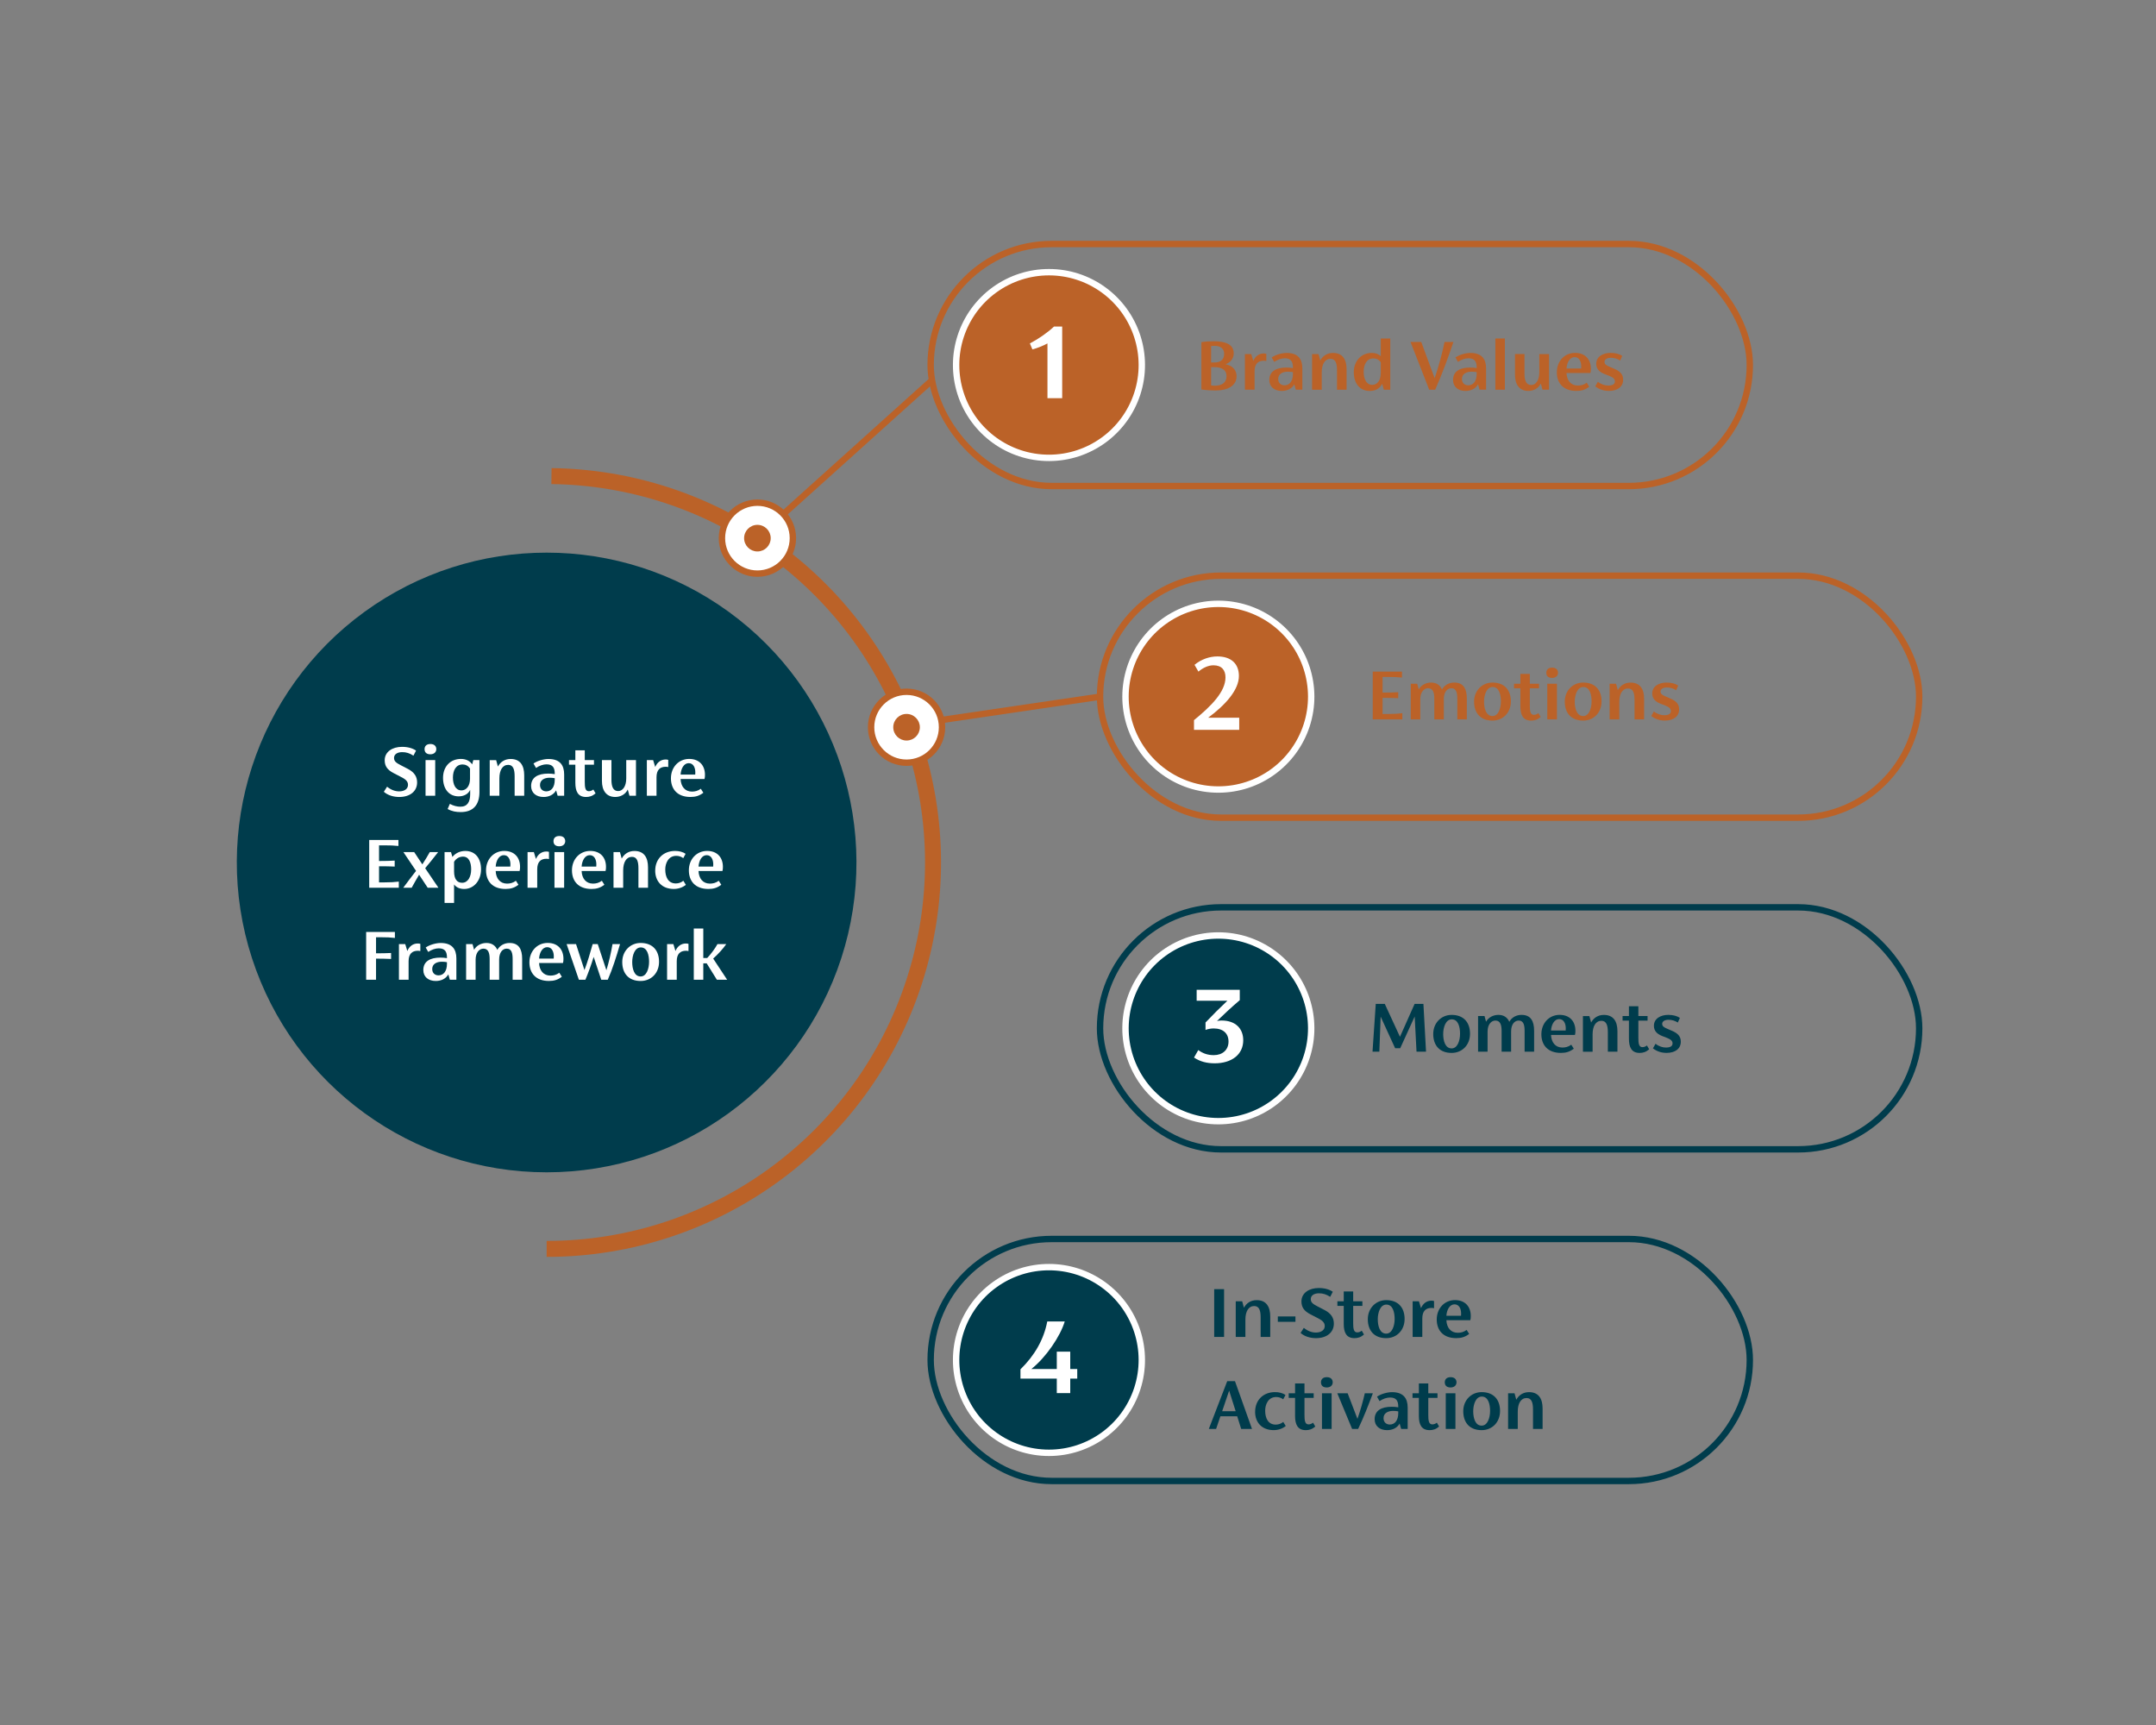 <?xml version="1.0" encoding="UTF-8"?><svg id="Layer_1" xmlns="http://www.w3.org/2000/svg" viewBox="0 0 1350 1080"><rect x="0" y="0" width="1350" height="1080" fill="#808080" stroke="none"/><defs><style>.cls-1,.cls-2{fill:#fff;}.cls-1,.cls-3,.cls-4,.cls-5,.cls-6{stroke-width:4px;}.cls-1,.cls-3,.cls-4,.cls-5,.cls-6,.cls-7{stroke-miterlimit:10;}.cls-1,.cls-5,.cls-7{stroke:#bb6228;}.cls-3,.cls-8{fill:#bb6228;}.cls-3,.cls-6{stroke:#fff;}.cls-4{stroke:#003c4c;}.cls-4,.cls-5,.cls-7{fill:none;}.cls-9,.cls-6{fill:#003c4c;}.cls-7{stroke-width:10px;}</style></defs><line class="cls-1" x1="474.26" y1="336.49" x2="584.23" y2="237.48"/><rect class="cls-5" x="582.74" y="152.78" width="512.92" height="151.51" rx="75.76" ry="75.76"/><path class="cls-3" d="M622.65,181.51h0c-20.37,14.8-28.9,41.04-21.12,64.99h0c7.78,23.95,30.1,40.17,55.29,40.17h0c25.18,0,47.5-16.22,55.29-40.17h0c7.78-23.95-.74-50.19-21.12-64.99h0c-20.37-14.8-47.96-14.8-68.34,0Z"/><path class="cls-2" d="M665.1,204.43v44.86h-9.22v-34.27c-2.95,1.58-6.62,3.02-9.43,3.74l-1.58-3.74c5.18-2.74,10.66-6.41,15.12-10.58h5.11Z"/><rect class="cls-5" x="688.8" y="360.42" width="512.92" height="151.51" rx="75.76" ry="75.76"/><path class="cls-3" d="M728.71,389.15h0c-20.37,14.8-28.9,41.04-21.12,64.99h0c7.78,23.95,30.1,40.17,55.29,40.17h0c25.18,0,47.5-16.22,55.29-40.17h0c7.78-23.95-.74-50.19-21.12-64.99h0c-20.37-14.8-47.96-14.8-68.34,0Z"/><path class="cls-2" d="M775.95,449.37v7.56h-28.32v-6.05c10.92-8.93,19.72-17.79,19.72-26.79,0-4.54-2.38-7.56-7.54-7.56-3.18,0-6.49,1.51-9.4,3.96l-2.45-4.25c4.17-3.46,9.4-5.26,14.29-5.26,8.67,0,13.5,4.61,13.5,12.24,0,8.57-8.14,17.93-19.26,26.14h19.46Z"/><rect class="cls-4" x="688.8" y="568.07" width="512.92" height="151.51" rx="75.76" ry="75.76"/><path class="cls-6" d="M728.71,596.79h0c-20.37,14.8-28.9,41.04-21.12,64.99h0c7.78,23.95,30.1,40.17,55.29,40.17h0c25.18,0,47.5-16.22,55.29-40.17h0c7.78-23.95-.74-50.19-21.12-64.99h0c-20.37-14.8-47.96-14.8-68.34,0Z"/><g><path class="cls-9" d="M886.97,658.45l-1.15-22.03-9.07,19.87h-3.17l-9.07-19.78-.82,21.94h-4.27l2.02-29.91h5.66l9.5,20.59,9.17-20.59h5.52l1.63,29.91h-5.95Z"/><path class="cls-9" d="M897.43,647.36c0-6.91,5.04-11.95,11.52-11.95,7.49,0,11.52,4.66,11.52,11.81s-5.04,12-11.52,12c-7.49,0-11.52-4.7-11.52-11.86Zm16.8-.14c0-4.18-1.1-9.02-5.18-9.02-3.84,0-5.38,5.04-5.38,9.17s1.2,9.02,5.28,9.02c3.74,0,5.28-4.99,5.28-9.17Z"/><path class="cls-9" d="M960.6,645.34v13.11h-5.95v-12.87c0-3.41-.48-6.62-3.7-6.62-2.64,0-4.75,2.35-4.75,6.86v12.62h-5.95v-12.87c0-3.41-.58-6.62-3.89-6.62-2.59,0-4.9,2.45-4.9,6.96v12.53h-5.95v-22.32h4.03l.96,3.55c1.58-2.83,4.7-4.27,7.73-4.27,3.46,0,5.67,1.68,6.82,4.32,1.68-2.93,4.61-4.32,7.68-4.32,5.81,0,7.87,3.94,7.87,9.94Z"/><path class="cls-9" d="M986.18,647.98h-14.98c.19,4.66,2.74,7.87,7.1,7.87,1.82,0,3.7-.38,5.57-1.78l1.58,2.5c-2.5,1.92-4.9,2.64-8.06,2.64-8.3,0-12.24-4.99-12.24-11.67,0-7.01,4.9-12.15,11.42-12.15s9.89,4.27,9.89,9.94c0,1.06-.05,1.82-.29,2.64Zm-14.98-2.78h9.17c.05-.53,.05-1.01,.05-1.44,0-2.78-1.15-5.71-4.13-5.71s-4.85,3.31-5.09,7.15Z"/><path class="cls-9" d="M1012.77,645.63v12.82h-6v-12.19c0-4.13-.82-7.15-4.03-7.15-3.55,0-5.52,3.36-5.52,8.5v10.85h-6.05v-22.32h4.03l1.1,4.03c1.58-2.93,4.37-4.75,7.97-4.75,6.05,0,8.5,4.13,8.5,10.22Z"/><path class="cls-9" d="M1032.64,656.96c-2.02,1.73-3.89,2.26-5.95,2.26-5.14,0-6.72-3.6-6.72-8.93v-11.28h-3.98v-2.88h3.98v-6.14h5.91v6.14h5.76v2.88h-5.76v10.7c0,3.5,.29,5.9,2.54,5.9,.91,0,1.82-.29,2.83-1.06l1.39,2.4Z"/><path class="cls-9" d="M1034.99,656.38l1.63-2.88c2.4,1.78,4.61,2.35,6.53,2.35,2.45,0,4.13-.72,4.13-2.59,0-1.54-1.06-2.45-3.36-3.41l-3.22-1.25c-3.31-1.34-5.09-3.31-5.09-6.38,0-4.46,4.13-6.82,9.02-6.82,2.93,0,5.43,.67,7.25,1.87l-1.3,2.93c-1.68-1.1-3.7-1.73-5.81-1.73-2.4,0-3.98,1.01-3.98,2.54s1.2,2.26,3.26,3.12l3.22,1.39c3.36,1.49,5.18,3.41,5.18,6.67,0,4.37-3.46,7.01-8.93,7.01-3.02,0-5.86-.82-8.54-2.83Z"/></g><path class="cls-2" d="M778.47,651.25c0,9.07-7.34,14.47-17.86,14.47-4.9,0-9.07-1.01-12.96-3.6l2.66-4.68c2.88,2.09,5.9,3.17,9.72,3.17,5.33,0,9.22-3.17,9.22-8.5,0-5.04-3.31-8.21-9.29-8.21-1.58,0-3.53,.29-5.11,.94v-4.68c5.04-5.26,8.42-8.64,13.68-13.61h-19.23v-6.84h27v6.48c-5.33,4.54-9.43,8.35-14.26,13.03,1.01-.22,2.02-.29,2.88-.29,8.78,0,13.54,5.11,13.54,12.31Z"/><rect class="cls-4" x="582.74" y="775.71" width="512.92" height="151.51" rx="75.76" ry="75.76"/><path class="cls-6" d="M622.65,804.43h0c-20.37,14.8-28.9,41.04-21.12,64.99h0c7.78,23.95,30.1,40.17,55.29,40.17h0c25.18,0,47.5-16.22,55.29-40.17h0c7.78-23.95-.74-50.19-21.12-64.99h0c-20.37-14.8-47.96-14.8-68.34,0Z"/><path class="cls-2" d="M674.53,863.15h-4.39v9.07h-8.42v-9.07h-22.75v-5.83c8.86-8.64,14.62-18.65,16.78-29.95h10.94c-2.81,9.36-11.74,22.47-20.88,29.74h15.91v-10.87h8.42v10.87h4.39v6.05Z"/><path class="cls-9" d="M228.26,383.05h0c-67.99,49.4-96.44,136.96-70.47,216.88h0c25.97,79.93,100.45,134.04,184.49,134.04h0c84.04,0,158.52-54.11,184.49-134.04h0c25.97-79.93-2.48-167.49-70.47-216.88h0c-67.99-49.4-160.05-49.4-228.04,0Z"/><g><path class="cls-2" d="M240.35,495.71l2.02-3.17c2.54,2.06,5.09,2.93,7.58,2.93,3.12,0,5.52-1.44,5.52-4.08,0-2.35-1.68-3.65-4.99-5.28l-3.98-2.06c-3.84-1.97-5.62-4.32-5.62-8.06,0-5.33,4.85-8.4,10.85-8.4,3.65,0,6.62,.86,8.78,2.35l-1.63,3.17c-2.4-1.54-4.46-2.21-7.06-2.21-2.93,0-5.09,1.3-5.09,3.6,0,2.16,1.34,3.12,4.42,4.7l4.27,2.21c4.03,2.11,5.76,4.85,5.76,8.45,0,5.57-4.46,9.12-11.19,9.12-3.36,0-7.06-.96-9.65-3.26Z"/><path class="cls-2" d="M265.84,469.07c0-1.82,1.1-3.26,3.65-3.26s3.7,1.44,3.7,3.22-1.3,3.22-3.74,3.22-3.6-1.3-3.6-3.17Zm.62,6.82h6.05v22.32h-6.05v-22.32Z"/><path class="cls-2" d="M300.21,475.88v19.97c0,8.21-4.03,12.58-11.71,12.58-2.93,0-5.52-.43-8.21-1.92l1.39-3.22c2.26,1.25,4.61,1.78,6.58,1.78,4.46,0,6.14-3.07,6.14-7.87v-2.69c-1.15,2.64-3.98,4.08-7.2,4.08-6.1,0-9.79-4.66-9.79-11.57s4.37-11.86,11.23-11.86c3.12,0,5.57,1.25,7.01,3.41l.72-2.69h3.84Zm-5.9,11.62v-6.38c-1.25-1.73-2.83-2.5-4.66-2.5-4.22,0-6.05,3.84-6.05,8.21s1.68,8.02,5.33,8.02c3.07,0,5.38-2.74,5.38-7.34Z"/><path class="cls-2" d="M328.24,485.39v12.82h-6v-12.19c0-4.13-.82-7.15-4.03-7.15-3.55,0-5.52,3.36-5.52,8.5v10.85h-6.05v-22.32h4.03l1.1,4.03c1.58-2.93,4.37-4.75,7.97-4.75,6.05,0,8.5,4.13,8.5,10.22Z"/><path class="cls-2" d="M353.25,484.86v13.35h-4.08l-.96-3.36c-1.63,2.88-4.66,4.13-7.87,4.13-4.56,0-7.78-2.54-7.78-6.86,0-5.38,4.22-7.78,10.66-7.78,1.44,0,2.74,.1,4.13,.34v-.38c0-3.5-1.1-5.76-5.14-5.76-1.97,0-4.42,.77-6.58,2.26l-1.58-2.78c2.54-1.78,6.58-2.83,9.36-2.83,7.15,0,9.84,3.84,9.84,9.7Zm-5.9,3.41v-1.06c-1.01-.19-2.02-.29-3.17-.29-3.5,0-6.05,1.54-6.05,4.56,0,2.64,1.82,3.98,3.94,3.98,3.12,0,5.28-2.54,5.28-7.2Z"/><path class="cls-2" d="M372.93,496.72c-2.02,1.73-3.89,2.26-5.95,2.26-5.14,0-6.72-3.6-6.72-8.93v-11.28h-3.98v-2.88h3.98v-6.14h5.9v6.14h5.76v2.88h-5.76v10.7c0,3.5,.29,5.9,2.54,5.9,.91,0,1.82-.29,2.83-1.06l1.39,2.4Z"/><path class="cls-2" d="M398.22,475.88v22.32h-4.08l-1.06-3.89c-1.58,3.22-4.66,4.66-7.87,4.66-5.57,0-8.3-4.08-8.3-9.98v-13.11h5.95v12.39c0,3.94,.96,7.01,4.18,7.01,3.02,0,5.09-3.17,5.09-7.87v-11.52h6.1Z"/><path class="cls-2" d="M418.43,475.74v4.51c-.43-.1-1.01-.19-1.54-.19-3.65,0-5.81,1.97-5.81,6.58v11.57h-6.05v-22.32h3.94l1.3,4.32c1.25-2.98,3.6-4.7,6.53-4.7,.53,0,1.2,.05,1.63,.24Z"/><path class="cls-2" d="M441.14,487.74h-14.98c.19,4.66,2.74,7.87,7.1,7.87,1.82,0,3.7-.38,5.57-1.78l1.58,2.5c-2.5,1.92-4.9,2.64-8.06,2.64-8.3,0-12.24-4.99-12.24-11.67,0-7.01,4.9-12.15,11.42-12.15s9.89,4.27,9.89,9.94c0,1.06-.05,1.82-.29,2.64Zm-14.98-2.78h9.17c.05-.53,.05-1.01,.05-1.44,0-2.78-1.15-5.71-4.13-5.71s-4.85,3.31-5.09,7.15Z"/><path class="cls-2" d="M249.72,551.97v3.84h-18.53v-29.91h18.29v3.74c-2.98-.29-5.04-.38-8.78-.38h-3.36v9.79h1.06c2.83,0,5.81-.05,8.74-.24v3.74c-2.93-.14-5.9-.19-8.74-.19h-1.06v10.08h3.6c3.74,0,5.81-.14,8.79-.48Z"/><path class="cls-2" d="M267.81,555.81l-5.38-8.16c-1.63,2.74-3.17,5.42-4.66,8.16h-5.28c2.59-3.5,5.28-7.06,8.02-10.56l-7.92-11.76h6.77l5.09,7.68c1.68-2.54,3.17-5.04,4.66-7.68h5.23c-2.64,3.41-5.28,6.67-8.11,10.08l8.3,12.24h-6.72Z"/><path class="cls-2" d="M301.22,544.24c0,6.96-4.42,12.34-10.61,12.34-2.78,0-4.99-1.06-6.29-2.83v11.57h-5.95v-31.83h4.03l.86,3.02c2.21-2.74,5.33-3.74,8.11-3.74,6.38,0,9.84,4.8,9.84,11.47Zm-6.19,.1c0-4.18-1.3-8.02-5.09-8.02-2.21,0-4.27,1.06-5.62,3.22v6.05c0,4.9,1.97,7.1,5.04,7.1,3.65,0,5.66-3.74,5.66-8.35Z"/><path class="cls-2" d="M325.36,545.34h-14.98c.19,4.66,2.74,7.87,7.1,7.87,1.82,0,3.7-.38,5.57-1.78l1.58,2.5c-2.5,1.92-4.9,2.64-8.06,2.64-8.3,0-12.24-4.99-12.24-11.67,0-7.01,4.9-12.15,11.42-12.15s9.89,4.27,9.89,9.94c0,1.06-.05,1.82-.29,2.64Zm-14.98-2.78h9.17c.05-.53,.05-1.01,.05-1.44,0-2.78-1.15-5.71-4.13-5.71s-4.85,3.31-5.09,7.15Z"/><path class="cls-2" d="M343.74,533.34v4.51c-.43-.1-1.01-.19-1.54-.19-3.65,0-5.81,1.97-5.81,6.58v11.57h-6.05v-22.32h3.94l1.3,4.32c1.25-2.98,3.6-4.7,6.53-4.7,.53,0,1.2,.05,1.63,.24Z"/><path class="cls-2" d="M346.57,526.67c0-1.82,1.1-3.26,3.65-3.26s3.7,1.44,3.7,3.22-1.3,3.22-3.74,3.22-3.6-1.3-3.6-3.17Zm.62,6.82h6.05v22.32h-6.05v-22.32Z"/><path class="cls-2" d="M379.17,545.34h-14.98c.19,4.66,2.74,7.87,7.1,7.87,1.82,0,3.7-.38,5.57-1.78l1.58,2.5c-2.5,1.92-4.9,2.64-8.06,2.64-8.3,0-12.24-4.99-12.24-11.67,0-7.01,4.9-12.15,11.42-12.15s9.89,4.27,9.89,9.94c0,1.06-.05,1.82-.29,2.64Zm-14.98-2.78h9.17c.05-.53,.05-1.01,.05-1.44,0-2.78-1.15-5.71-4.13-5.71s-4.85,3.31-5.09,7.15Z"/><path class="cls-2" d="M405.76,542.99v12.82h-6v-12.19c0-4.13-.82-7.15-4.03-7.15-3.55,0-5.52,3.36-5.52,8.5v10.85h-6.05v-22.32h4.03l1.1,4.03c1.58-2.93,4.37-4.75,7.97-4.75,6.05,0,8.5,4.13,8.5,10.22Z"/><path class="cls-2" d="M410.27,545.1c0-7.25,4.99-12.34,12.48-12.34,2.4,0,4.85,.58,6.53,1.82l-1.44,2.69c-1.3-.96-2.78-1.44-4.37-1.44-4.9,0-6.91,4.51-6.91,8.54,0,4.66,1.82,8.74,6.62,8.74,1.78,0,3.36-.58,4.7-1.68l1.58,2.54c-2.11,1.73-4.8,2.59-7.58,2.59-7.44,0-11.62-4.85-11.62-11.47Z"/><path class="cls-2" d="M452.37,545.34h-14.98c.19,4.66,2.74,7.87,7.1,7.87,1.82,0,3.7-.38,5.57-1.78l1.58,2.5c-2.5,1.92-4.9,2.64-8.06,2.64-8.3,0-12.24-4.99-12.24-11.67,0-7.01,4.9-12.15,11.42-12.15s9.89,4.27,9.89,9.94c0,1.06-.05,1.82-.29,2.64Zm-14.98-2.78h9.17c.05-.53,.05-1.01,.05-1.44,0-2.78-1.15-5.71-4.13-5.71s-4.85,3.31-5.09,7.15Z"/><path class="cls-2" d="M235.46,586.81v10.03h1.06c2.21,0,5.42,0,8.35-.19v3.74c-2.93-.14-6.14-.19-8.35-.19h-1.06v13.2h-6.19v-29.91h18v3.74c-2.98-.34-4.99-.43-8.78-.43h-3.02Z"/><path class="cls-2" d="M263.2,590.94v4.51c-.43-.1-1.01-.19-1.54-.19-3.65,0-5.81,1.97-5.81,6.58v11.57h-6.05v-22.32h3.94l1.3,4.32c1.25-2.98,3.6-4.7,6.53-4.7,.53,0,1.2,.05,1.63,.24Z"/><path class="cls-2" d="M285.76,600.06v13.35h-4.08l-.96-3.36c-1.63,2.88-4.66,4.13-7.87,4.13-4.56,0-7.78-2.54-7.78-6.86,0-5.38,4.22-7.78,10.66-7.78,1.44,0,2.74,.1,4.13,.34v-.38c0-3.5-1.1-5.76-5.14-5.76-1.97,0-4.42,.77-6.58,2.26l-1.58-2.78c2.54-1.78,6.58-2.83,9.36-2.83,7.15,0,9.84,3.84,9.84,9.7Zm-5.9,3.41v-1.06c-1.01-.19-2.02-.29-3.17-.29-3.5,0-6.05,1.54-6.05,4.56,0,2.64,1.82,3.98,3.94,3.98,3.12,0,5.28-2.54,5.28-7.2Z"/><path class="cls-2" d="M326.95,600.3v13.11h-5.95v-12.86c0-3.41-.48-6.62-3.7-6.62-2.64,0-4.75,2.35-4.75,6.86v12.62h-5.95v-12.86c0-3.41-.58-6.62-3.89-6.62-2.59,0-4.9,2.45-4.9,6.96v12.53h-5.95v-22.32h4.03l.96,3.55c1.58-2.83,4.7-4.27,7.73-4.27,3.46,0,5.66,1.68,6.82,4.32,1.68-2.93,4.61-4.32,7.68-4.32,5.81,0,7.87,3.94,7.87,9.94Z"/><path class="cls-2" d="M352.53,602.94h-14.98c.19,4.66,2.74,7.87,7.1,7.87,1.82,0,3.7-.38,5.57-1.78l1.58,2.5c-2.5,1.92-4.9,2.64-8.06,2.64-8.3,0-12.24-4.99-12.24-11.67,0-7.01,4.9-12.15,11.42-12.15s9.89,4.27,9.89,9.94c0,1.06-.05,1.82-.29,2.64Zm-14.98-2.78h9.17c.05-.53,.05-1.01,.05-1.44,0-2.78-1.15-5.71-4.13-5.71s-4.85,3.31-5.09,7.15Z"/><path class="cls-2" d="M388.24,591.08c-2.26,7.78-4.75,15.7-7.68,22.32h-4.08l-4.75-14.31c-1.54,4.94-3.31,9.94-5.18,14.31h-4.08l-7.68-22.32h5.9l5.28,16.27c1.92-5.09,3.5-10.37,5.14-16.27h3.17l5.42,16.37c1.58-5.14,2.83-10.56,3.84-16.37h4.7Z"/><path class="cls-2" d="M389.63,602.32c0-6.91,5.04-11.95,11.52-11.95,7.49,0,11.52,4.66,11.52,11.81s-5.04,12-11.52,12c-7.49,0-11.52-4.7-11.52-11.86Zm16.8-.14c0-4.18-1.1-9.02-5.18-9.02-3.84,0-5.38,5.04-5.38,9.17s1.2,9.02,5.28,9.02c3.74,0,5.28-4.99,5.28-9.17Z"/><path class="cls-2" d="M431.1,590.94v4.51c-.43-.1-1.01-.19-1.54-.19-3.65,0-5.81,1.97-5.81,6.58v11.57h-6.05v-22.32h3.94l1.3,4.32c1.25-2.98,3.6-4.7,6.53-4.7,.53,0,1.2,.05,1.63,.24Z"/><path class="cls-2" d="M442.48,603.13h-2.11v10.27h-5.95v-32.07h5.95v18.48h2.45c2.45-2.59,5.04-6.14,6.43-8.74h5.52c-1.97,2.83-5.09,6.34-8.21,9.07l8.74,13.25h-6.43l-6.38-10.27Z"/></g><path class="cls-7" d="M342.28,781.92c104.81,0,197.7-67.49,230.09-167.17h0c32.39-99.68-3.09-208.88-87.89-270.49h0c-41.54-30.18-90.28-45.57-139.17-46.19"/><g><circle class="cls-1" cx="474.26" cy="336.93" r="22.21"/><circle class="cls-8" cx="474.26" cy="336.93" r="8.33"/></g><g><path class="cls-8" d="M878.09,446.54v3.84h-18.53v-29.91h18.29v3.74c-2.98-.29-5.04-.38-8.78-.38h-3.36v9.79h1.06c2.83,0,5.81-.05,8.74-.24v3.74c-2.93-.14-5.9-.19-8.74-.19h-1.06v10.08h3.6c3.75,0,5.81-.14,8.79-.48Z"/><path class="cls-8" d="M918.46,437.28v13.11h-5.95v-12.87c0-3.41-.48-6.62-3.7-6.62-2.64,0-4.75,2.35-4.75,6.86v12.62h-5.95v-12.87c0-3.41-.58-6.62-3.89-6.62-2.59,0-4.9,2.45-4.9,6.96v12.53h-5.95v-22.32h4.03l.96,3.55c1.58-2.83,4.71-4.27,7.73-4.27,3.46,0,5.66,1.68,6.82,4.32,1.68-2.93,4.61-4.32,7.68-4.32,5.81,0,7.87,3.94,7.87,9.94Z"/><path class="cls-8" d="M923.01,439.29c0-6.91,5.04-11.95,11.52-11.95,7.49,0,11.52,4.66,11.52,11.81s-5.04,12-11.52,12c-7.49,0-11.52-4.7-11.52-11.86Zm16.8-.14c0-4.18-1.1-9.02-5.18-9.02-3.84,0-5.38,5.04-5.38,9.17s1.2,9.02,5.28,9.02c3.74,0,5.28-4.99,5.28-9.17Z"/><path class="cls-8" d="M964.68,448.9c-2.02,1.73-3.89,2.26-5.95,2.26-5.14,0-6.72-3.6-6.72-8.93v-11.28h-3.98v-2.88h3.98v-6.14h5.9v6.14h5.76v2.88h-5.76v10.7c0,3.5,.29,5.9,2.54,5.9,.91,0,1.82-.29,2.83-1.06l1.39,2.4Z"/><path class="cls-8" d="M968.23,421.25c0-1.82,1.11-3.26,3.65-3.26s3.7,1.44,3.7,3.22-1.3,3.22-3.74,3.22-3.6-1.3-3.6-3.17Zm.62,6.82h6.05v22.32h-6.05v-22.32Z"/><path class="cls-8" d="M979.8,439.29c0-6.91,5.04-11.95,11.52-11.95,7.49,0,11.52,4.66,11.52,11.81s-5.04,12-11.52,12c-7.49,0-11.52-4.7-11.52-11.86Zm16.8-.14c0-4.18-1.1-9.02-5.18-9.02-3.84,0-5.38,5.04-5.38,9.17s1.2,9.02,5.28,9.02c3.74,0,5.28-4.99,5.28-9.17Z"/><path class="cls-8" d="M1029.48,437.57v12.82h-6v-12.19c0-4.13-.82-7.15-4.03-7.15-3.55,0-5.52,3.36-5.52,8.5v10.85h-6.05v-22.32h4.03l1.1,4.03c1.58-2.93,4.37-4.75,7.97-4.75,6.05,0,8.5,4.13,8.5,10.22Z"/><path class="cls-8" d="M1033.94,448.32l1.63-2.88c2.4,1.78,4.61,2.35,6.53,2.35,2.45,0,4.13-.72,4.13-2.59,0-1.54-1.06-2.45-3.36-3.41l-3.22-1.25c-3.31-1.34-5.09-3.31-5.09-6.38,0-4.46,4.13-6.82,9.02-6.82,2.93,0,5.42,.67,7.25,1.87l-1.3,2.93c-1.68-1.1-3.7-1.73-5.81-1.73-2.4,0-3.98,1.01-3.98,2.54s1.2,2.26,3.26,3.12l3.22,1.39c3.36,1.49,5.18,3.41,5.18,6.67,0,4.37-3.46,7.01-8.93,7.01-3.02,0-5.86-.82-8.54-2.83Z"/></g><g><path class="cls-9" d="M760.28,807.12h6.19v29.91h-6.19v-29.91Z"/><path class="cls-9" d="M795.37,824.21v12.82h-6v-12.19c0-4.13-.82-7.15-4.03-7.15-3.55,0-5.52,3.36-5.52,8.5v10.85h-6.05v-22.32h4.03l1.1,4.03c1.58-2.93,4.37-4.75,7.97-4.75,6.05,0,8.5,4.13,8.5,10.23Z"/><path class="cls-9" d="M800.12,824.21h11.04v3.36h-11.04v-3.36Z"/><path class="cls-9" d="M814.38,834.53l2.02-3.17c2.54,2.06,5.09,2.93,7.58,2.93,3.12,0,5.52-1.44,5.52-4.08,0-2.35-1.68-3.65-4.99-5.28l-3.98-2.06c-3.84-1.97-5.62-4.32-5.62-8.06,0-5.33,4.85-8.4,10.85-8.4,3.65,0,6.62,.86,8.78,2.35l-1.63,3.17c-2.4-1.54-4.46-2.21-7.06-2.21-2.93,0-5.09,1.3-5.09,3.6,0,2.16,1.34,3.12,4.42,4.7l4.27,2.21c4.03,2.11,5.76,4.85,5.76,8.45,0,5.57-4.46,9.12-11.19,9.12-3.36,0-7.06-.96-9.65-3.26Z"/><path class="cls-9" d="M854.07,835.54c-2.02,1.73-3.89,2.26-5.95,2.26-5.14,0-6.72-3.6-6.72-8.93v-11.28h-3.98v-2.88h3.98v-6.14h5.91v6.14h5.76v2.88h-5.76v10.7c0,3.5,.29,5.9,2.54,5.9,.91,0,1.82-.29,2.83-1.06l1.39,2.4Z"/><path class="cls-9" d="M856.47,825.94c0-6.91,5.04-11.95,11.52-11.95,7.49,0,11.52,4.66,11.52,11.81s-5.04,12-11.52,12c-7.49,0-11.52-4.7-11.52-11.86Zm16.8-.14c0-4.18-1.1-9.02-5.18-9.02-3.84,0-5.38,5.04-5.38,9.17s1.2,9.02,5.28,9.02c3.74,0,5.28-4.99,5.28-9.17Z"/><path class="cls-9" d="M897.94,814.56v4.51c-.43-.1-1.01-.19-1.54-.19-3.65,0-5.81,1.97-5.81,6.58v11.57h-6.05v-22.32h3.94l1.3,4.32c1.25-2.98,3.6-4.7,6.53-4.7,.53,0,1.2,.05,1.63,.24Z"/><path class="cls-9" d="M920.65,826.56h-14.98c.19,4.66,2.74,7.87,7.11,7.87,1.82,0,3.7-.38,5.57-1.78l1.58,2.5c-2.5,1.92-4.9,2.64-8.06,2.64-8.3,0-12.24-4.99-12.24-11.67,0-7.01,4.9-12.15,11.42-12.15s9.89,4.27,9.89,9.94c0,1.06-.05,1.82-.29,2.64Zm-14.98-2.78h9.17c.05-.53,.05-1.01,.05-1.44,0-2.78-1.15-5.71-4.13-5.71s-4.85,3.31-5.09,7.15Z"/><path class="cls-9" d="M774.68,886.71h-10.51l-2.69,7.92h-4.56l11.52-29.91h4.85l10.66,29.91h-6.77l-2.5-7.92Zm-.96-3.17l-4.08-12.87-4.37,12.87h8.45Z"/><path class="cls-9" d="M785.91,883.92c0-7.25,4.99-12.34,12.48-12.34,2.4,0,4.85,.58,6.53,1.82l-1.44,2.69c-1.3-.96-2.78-1.44-4.37-1.44-4.9,0-6.91,4.51-6.91,8.54,0,4.66,1.82,8.74,6.62,8.74,1.78,0,3.36-.58,4.7-1.68l1.58,2.54c-2.11,1.73-4.8,2.59-7.58,2.59-7.44,0-11.62-4.85-11.62-11.47Z"/><path class="cls-9" d="M823.59,893.14c-2.02,1.73-3.89,2.26-5.95,2.26-5.14,0-6.72-3.6-6.72-8.93v-11.28h-3.98v-2.88h3.98v-6.14h5.9v6.14h5.76v2.88h-5.76v10.7c0,3.5,.29,5.9,2.54,5.9,.91,0,1.82-.29,2.83-1.06l1.39,2.4Z"/><path class="cls-9" d="M827.14,865.49c0-1.82,1.1-3.26,3.65-3.26s3.7,1.44,3.7,3.22-1.3,3.22-3.74,3.22-3.6-1.3-3.6-3.17Zm.62,6.82h6.05v22.32h-6.05v-22.32Z"/><path class="cls-9" d="M859.64,872.3c-2.69,7.2-5.86,15.31-9.22,22.32h-3.79l-9.27-22.32h6.48l6.14,16.03c1.82-5.18,3.5-11.04,4.61-16.03h5.04Z"/><path class="cls-9" d="M881.43,881.28v13.35h-4.08l-.96-3.36c-1.63,2.88-4.66,4.13-7.87,4.13-4.56,0-7.78-2.54-7.78-6.86,0-5.38,4.22-7.78,10.66-7.78,1.44,0,2.74,.1,4.13,.34v-.38c0-3.5-1.1-5.76-5.14-5.76-1.97,0-4.42,.77-6.58,2.26l-1.58-2.78c2.54-1.78,6.58-2.83,9.36-2.83,7.15,0,9.84,3.84,9.84,9.7Zm-5.9,3.41v-1.06c-1.01-.19-2.02-.29-3.17-.29-3.5,0-6.05,1.54-6.05,4.56,0,2.64,1.82,3.98,3.94,3.98,3.12,0,5.28-2.54,5.28-7.2Z"/><path class="cls-9" d="M901.11,893.14c-2.02,1.73-3.89,2.26-5.95,2.26-5.14,0-6.72-3.6-6.72-8.93v-11.28h-3.98v-2.88h3.98v-6.14h5.9v6.14h5.76v2.88h-5.76v10.7c0,3.5,.29,5.9,2.54,5.9,.91,0,1.82-.29,2.83-1.06l1.39,2.4Z"/><path class="cls-9" d="M904.66,865.49c0-1.82,1.11-3.26,3.65-3.26s3.7,1.44,3.7,3.22-1.3,3.22-3.74,3.22-3.6-1.3-3.6-3.17Zm.62,6.82h6.05v22.32h-6.05v-22.32Z"/><path class="cls-9" d="M916.23,883.54c0-6.91,5.04-11.95,11.52-11.95,7.49,0,11.52,4.66,11.52,11.81s-5.04,12-11.52,12c-7.49,0-11.52-4.7-11.52-11.86Zm16.8-.14c0-4.18-1.1-9.02-5.18-9.02-3.84,0-5.38,5.04-5.38,9.17s1.2,9.02,5.28,9.02c3.74,0,5.28-4.99,5.28-9.17Z"/><path class="cls-9" d="M965.91,881.81v12.82h-6v-12.19c0-4.13-.82-7.15-4.03-7.15-3.55,0-5.52,3.36-5.52,8.5v10.85h-6.05v-22.32h4.03l1.1,4.03c1.58-2.93,4.37-4.75,7.97-4.75,6.05,0,8.5,4.13,8.5,10.23Z"/></g><g><path class="cls-8" d="M774.29,235.49c0,5.9-5.28,8.98-13.2,8.98-2.5,0-5.38-.14-8.83-.62v-29.62c2.26-.43,5.33-.58,7.82-.58,7.1,0,12.43,1.87,12.43,7.58,0,2.98-1.78,5.62-5.09,6.82,4.46,.91,6.86,3.7,6.86,7.44Zm-15.94-18.82v10.27h2.02c3.98,0,6.14-1.82,6.14-5.42,0-3.22-2.16-4.99-6.05-4.99-.67,0-1.34,.05-2.11,.14Zm9.65,18.82c0-3.79-2.78-5.62-7.54-5.62h-2.11v11.43c.86,.14,1.58,.19,2.21,.19,4.7,0,7.44-2.06,7.44-6Z"/><path class="cls-8" d="M792.92,221.52v4.51c-.43-.1-1.01-.19-1.54-.19-3.65,0-5.81,1.97-5.81,6.58v11.57h-6.05v-22.32h3.94l1.3,4.32c1.25-2.98,3.6-4.7,6.53-4.7,.53,0,1.2,.05,1.63,.24Z"/><path class="cls-8" d="M815.48,230.64v13.35h-4.08l-.96-3.36c-1.63,2.88-4.66,4.13-7.87,4.13-4.56,0-7.78-2.54-7.78-6.86,0-5.38,4.22-7.78,10.66-7.78,1.44,0,2.74,.1,4.13,.34v-.38c0-3.5-1.1-5.76-5.14-5.76-1.97,0-4.42,.77-6.58,2.26l-1.58-2.78c2.54-1.78,6.58-2.83,9.36-2.83,7.15,0,9.84,3.84,9.84,9.7Zm-5.9,3.41v-1.06c-1.01-.19-2.02-.29-3.17-.29-3.5,0-6.05,1.54-6.05,4.56,0,2.64,1.82,3.98,3.94,3.98,3.12,0,5.28-2.54,5.28-7.2Z"/><path class="cls-8" d="M843.17,231.17v12.82h-6v-12.19c0-4.13-.82-7.15-4.03-7.15-3.55,0-5.52,3.36-5.52,8.5v10.85h-6.05v-22.32h4.03l1.1,4.03c1.58-2.93,4.37-4.75,7.97-4.75,6.05,0,8.5,4.13,8.5,10.22Z"/><path class="cls-8" d="M870.53,211.92v32.07h-4.03l-1.05-3.74c-1.49,3.22-4.51,4.51-7.78,4.51-6.19,0-9.98-4.66-9.98-11.76,0-6.72,4.42-12.05,11.28-12.05,2.16,0,4.22,.67,5.62,2.06v-11.09h5.95Zm-5.95,21.6v-6.72c-1.2-1.68-2.78-2.4-4.66-2.4-4.22,0-6.05,3.94-6.05,8.35s1.68,8.21,5.33,8.21c3.17,0,5.38-2.78,5.38-7.44Z"/><path class="cls-8" d="M910.08,214.08c-3.31,9.89-6.96,19.83-11.42,29.91h-3.75l-11.71-29.91h6.72l8.4,22.71c2.59-7.58,4.7-15.41,6.19-22.71h5.57Z"/><path class="cls-8" d="M930.53,230.64v13.35h-4.08l-.96-3.36c-1.63,2.88-4.66,4.13-7.87,4.13-4.56,0-7.78-2.54-7.78-6.86,0-5.38,4.22-7.78,10.66-7.78,1.44,0,2.74,.1,4.13,.34v-.38c0-3.5-1.1-5.76-5.14-5.76-1.97,0-4.42,.77-6.58,2.26l-1.58-2.78c2.54-1.78,6.58-2.83,9.36-2.83,7.15,0,9.84,3.84,9.84,9.7Zm-5.9,3.41v-1.06c-1.01-.19-2.02-.29-3.17-.29-3.5,0-6.05,1.54-6.05,4.56,0,2.64,1.82,3.98,3.94,3.98,3.12,0,5.28-2.54,5.28-7.2Z"/><path class="cls-8" d="M936.34,211.92h5.95v32.07h-5.95v-32.07Z"/><path class="cls-8" d="M969.94,221.66v22.32h-4.08l-1.06-3.89c-1.58,3.22-4.66,4.66-7.87,4.66-5.57,0-8.3-4.08-8.3-9.98v-13.11h5.95v12.39c0,3.94,.96,7.01,4.18,7.01,3.02,0,5.09-3.17,5.09-7.87v-11.52h6.1Z"/><path class="cls-8" d="M995.86,233.52h-14.98c.19,4.66,2.74,7.87,7.1,7.87,1.82,0,3.7-.38,5.57-1.78l1.58,2.5c-2.5,1.92-4.9,2.64-8.06,2.64-8.3,0-12.24-4.99-12.24-11.67,0-7.01,4.9-12.15,11.42-12.15s9.89,4.27,9.89,9.94c0,1.06-.05,1.82-.29,2.64Zm-14.98-2.78h9.17c.05-.53,.05-1.01,.05-1.44,0-2.78-1.15-5.71-4.13-5.71s-4.85,3.31-5.09,7.15Z"/><path class="cls-8" d="M998.88,241.92l1.63-2.88c2.4,1.78,4.61,2.35,6.53,2.35,2.45,0,4.13-.72,4.13-2.59,0-1.54-1.06-2.45-3.36-3.41l-3.22-1.25c-3.31-1.34-5.09-3.31-5.09-6.38,0-4.46,4.13-6.82,9.02-6.82,2.93,0,5.43,.67,7.25,1.87l-1.3,2.93c-1.68-1.1-3.7-1.73-5.81-1.73-2.4,0-3.98,1.01-3.98,2.54s1.2,2.26,3.26,3.12l3.22,1.39c3.36,1.49,5.18,3.41,5.18,6.67,0,4.37-3.46,7.01-8.93,7.01-3.02,0-5.86-.82-8.54-2.83Z"/></g><line class="cls-1" x1="568.36" y1="453.9" x2="688.8" y2="436.18"/><g><circle class="cls-1" cx="567.65" cy="455.31" r="22.21"/><circle class="cls-8" cx="567.65" cy="455.31" r="8.33"/></g></svg>
